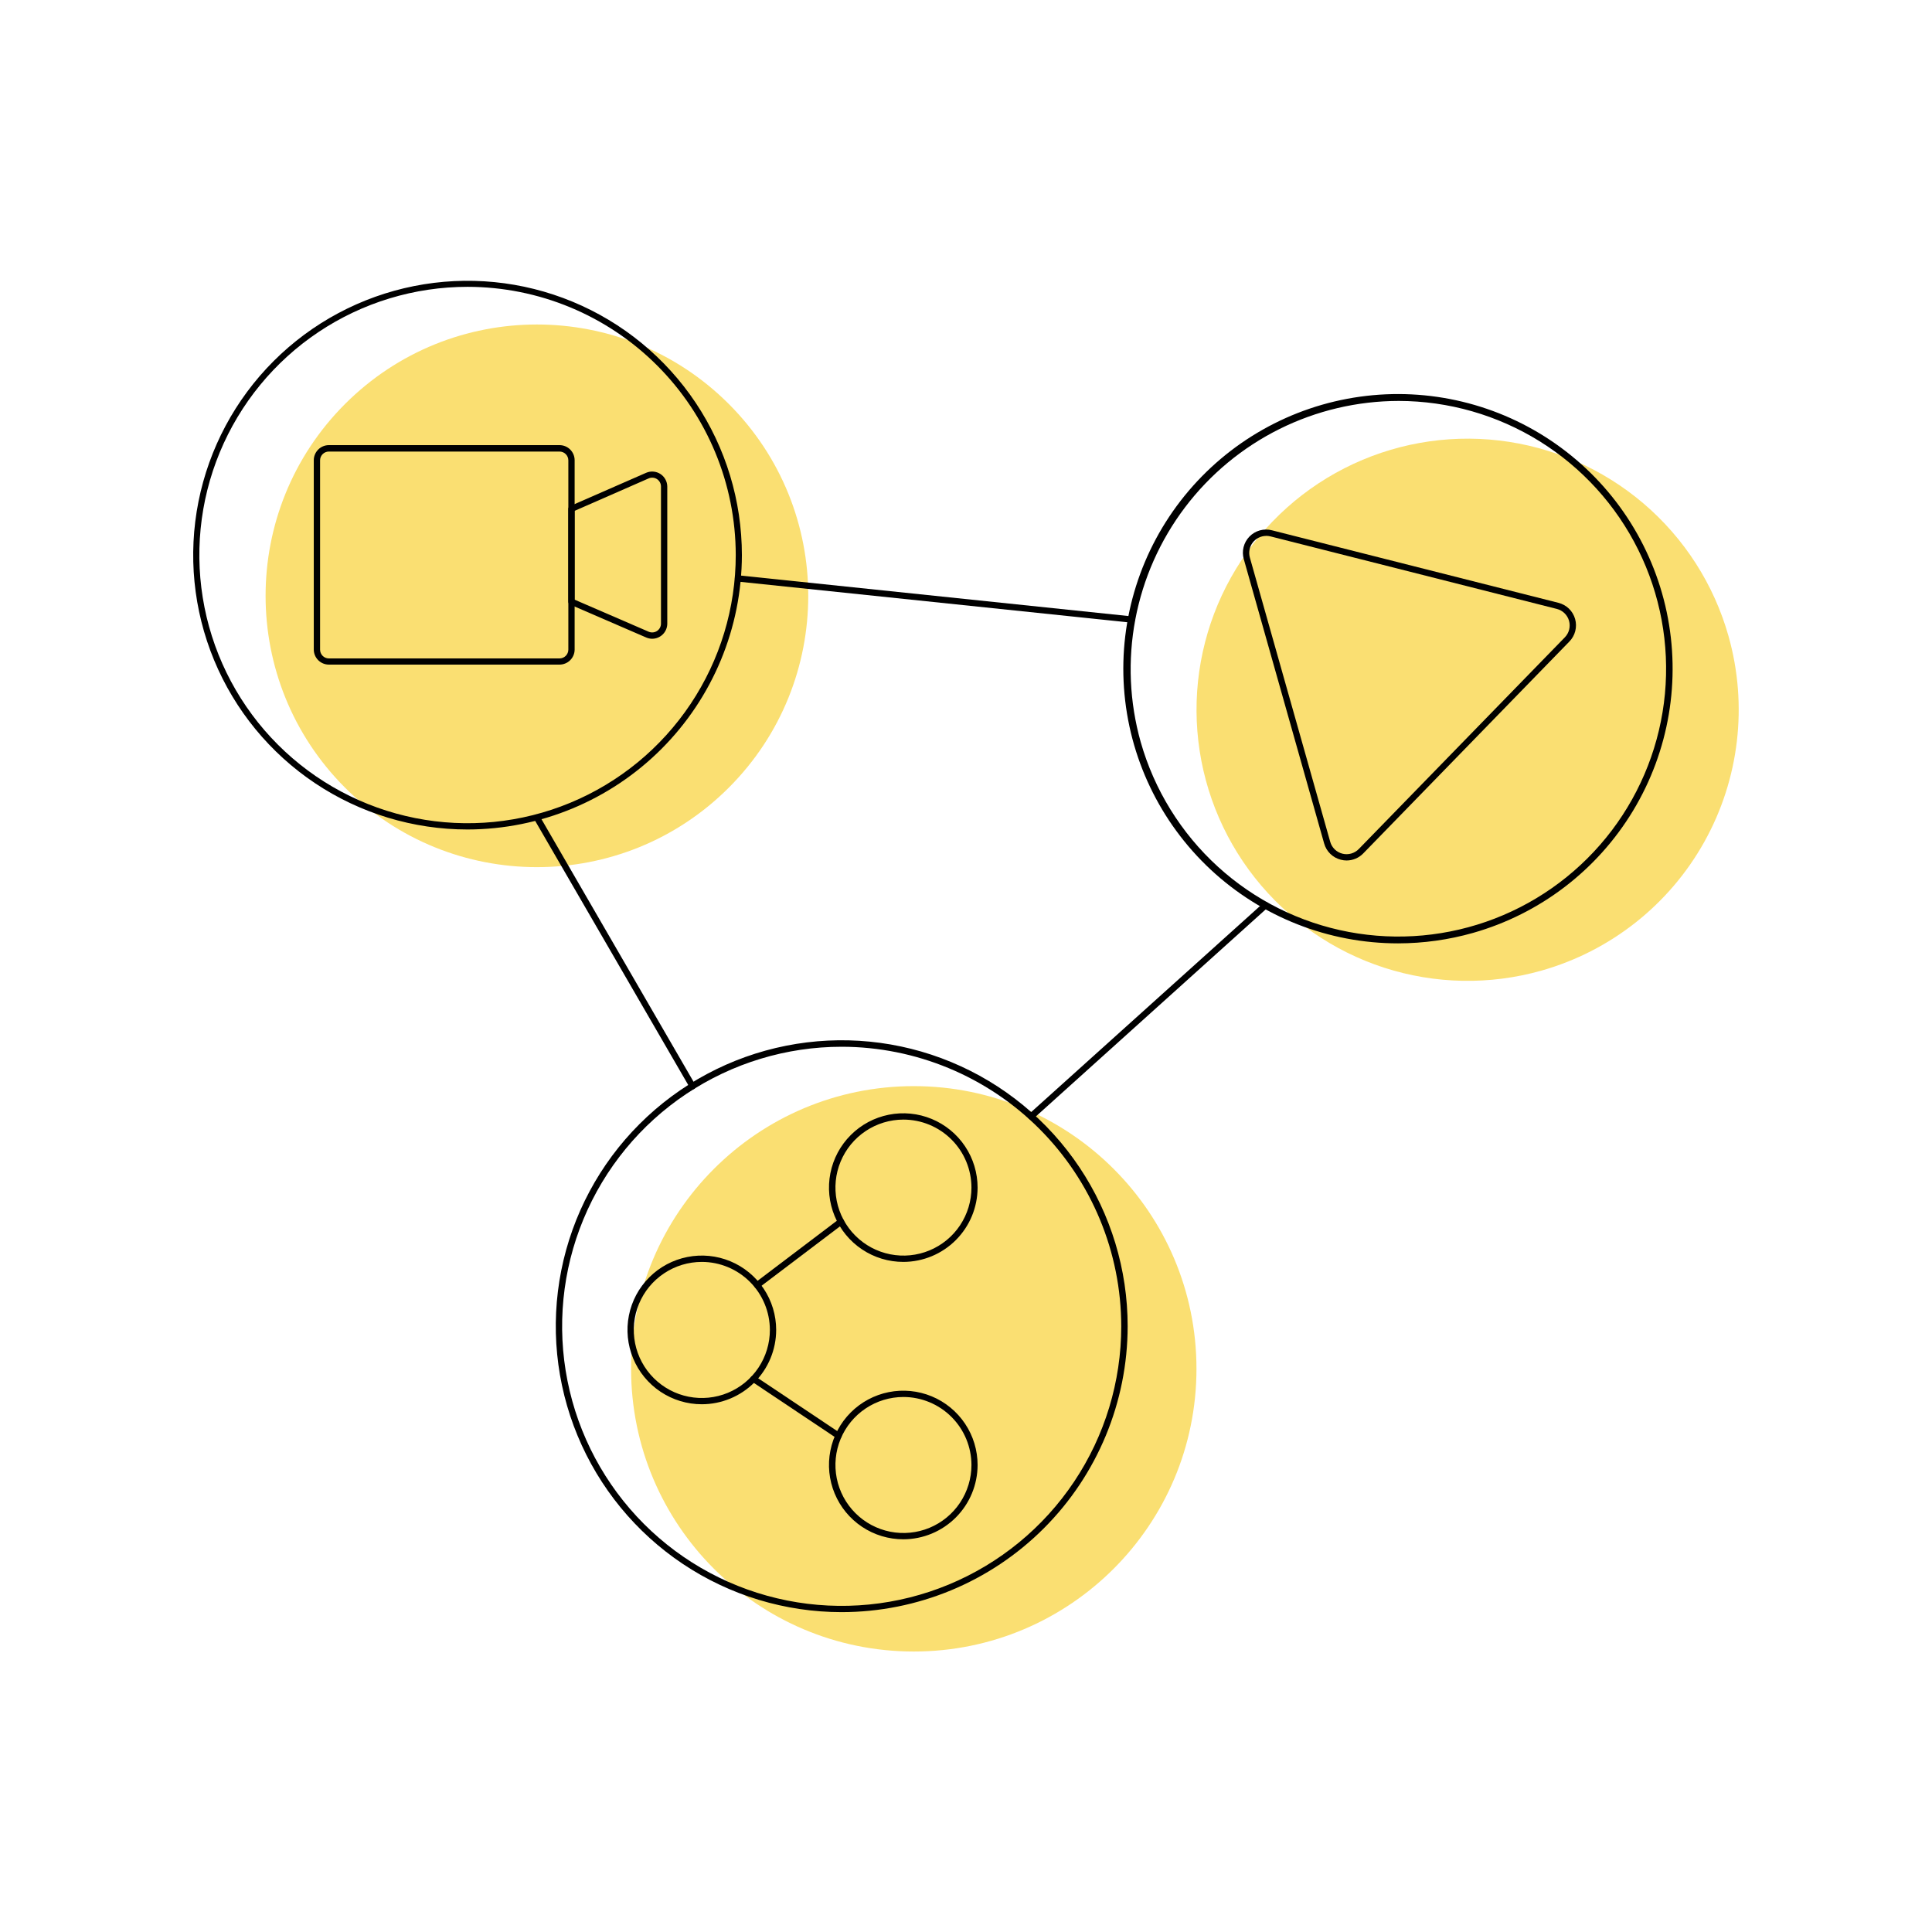 <svg width="180" height="180" viewBox="0 0 180 180" fill="none" xmlns="http://www.w3.org/2000/svg">
<path d="M67.899 73.386C77.771 63.514 77.771 47.508 67.899 37.636C58.027 27.764 42.021 27.764 32.148 37.636C22.276 47.508 22.276 63.514 32.148 73.386C42.021 83.258 58.027 83.258 67.899 73.386Z" fill="#FADF72"/>
<path d="M161.039 59.256C159.68 54.449 156.927 50.153 153.126 46.911C149.325 43.669 144.649 41.627 139.688 41.042C134.727 40.458 129.704 41.358 125.254 43.629C120.804 45.9 117.128 49.439 114.69 53.799C112.251 58.159 111.161 63.144 111.556 68.124C111.951 73.103 113.813 77.854 116.908 81.775C120.003 85.697 124.192 88.612 128.943 90.153C133.695 91.694 138.797 91.791 143.605 90.432C150.05 88.609 155.508 84.301 158.777 78.454C162.047 72.608 162.861 65.702 161.039 59.256Z" fill="#FADF72"/>
<path d="M85.135 153.868C99.68 153.868 111.472 142.076 111.472 127.53C111.472 112.984 99.68 101.192 85.135 101.192C70.589 101.192 58.797 112.984 58.797 127.53C58.797 142.076 70.589 153.868 85.135 153.868Z" fill="#FADF72"/>
<path d="M52.13 61.92H30.638C30.266 61.919 29.91 61.771 29.647 61.508C29.384 61.245 29.235 60.888 29.234 60.516V42.876C29.235 42.504 29.384 42.148 29.647 41.884C29.91 41.621 30.266 41.473 30.638 41.472H52.13C52.503 41.472 52.861 41.62 53.124 41.883C53.388 42.146 53.537 42.504 53.538 42.876V60.516C53.537 60.889 53.388 61.246 53.124 61.509C52.861 61.772 52.503 61.92 52.13 61.92ZM30.638 42.07C30.422 42.07 30.214 42.156 30.061 42.309C29.907 42.462 29.821 42.67 29.821 42.887V60.527C29.821 60.744 29.907 60.952 30.061 61.105C30.214 61.258 30.422 61.344 30.638 61.344H52.13C52.347 61.344 52.556 61.258 52.709 61.105C52.863 60.952 52.95 60.744 52.951 60.527V42.887C52.95 42.67 52.863 42.462 52.709 42.309C52.556 42.156 52.347 42.07 52.13 42.07H30.638Z" fill="black"/>
<path d="M60.764 59.511C60.571 59.511 60.38 59.471 60.203 59.393L53.122 56.329C53.069 56.306 53.024 56.269 52.993 56.221C52.961 56.173 52.945 56.117 52.945 56.059V47.419C52.946 47.362 52.962 47.307 52.992 47.259C53.023 47.211 53.067 47.173 53.118 47.149L60.199 44.05C60.413 43.956 60.647 43.918 60.879 43.938C61.111 43.957 61.335 44.034 61.53 44.161C61.725 44.289 61.886 44.463 61.997 44.668C62.109 44.872 62.168 45.102 62.169 45.335V58.104C62.168 58.476 62.02 58.833 61.757 59.097C61.493 59.361 61.137 59.51 60.764 59.511ZM53.532 55.868L60.437 58.856C60.562 58.91 60.698 58.932 60.833 58.92C60.968 58.908 61.098 58.863 61.212 58.788C61.325 58.714 61.418 58.612 61.483 58.493C61.547 58.373 61.581 58.24 61.582 58.104V45.32C61.581 45.184 61.547 45.051 61.482 44.931C61.417 44.812 61.323 44.711 61.209 44.636C61.095 44.562 60.965 44.517 60.83 44.506C60.694 44.495 60.558 44.517 60.433 44.572L53.532 47.596V55.868Z" fill="black"/>
<path d="M43.56 77.281C38.505 77.281 33.563 75.782 29.36 72.974C25.156 70.165 21.88 66.173 19.946 61.502C18.011 56.832 17.505 51.693 18.491 46.735C19.477 41.776 21.912 37.222 25.486 33.648C29.061 30.073 33.615 27.639 38.574 26.652C43.532 25.666 48.671 26.172 53.341 28.107C58.012 30.041 62.004 33.317 64.812 37.521C67.621 41.724 69.12 46.666 69.12 51.721C69.109 58.497 66.412 64.991 61.621 69.782C56.83 74.573 50.335 77.27 43.56 77.281ZM43.56 26.723C38.618 26.723 33.786 28.188 29.677 30.934C25.568 33.68 22.365 37.583 20.474 42.149C18.583 46.715 18.088 51.739 19.053 56.587C20.017 61.434 22.397 65.886 25.892 69.38C29.387 72.875 33.84 75.254 38.687 76.218C43.535 77.182 48.559 76.687 53.125 74.795C57.691 72.903 61.593 69.7 64.338 65.59C67.083 61.48 68.548 56.649 68.548 51.707C68.54 45.082 65.905 38.731 61.22 34.047C56.536 29.364 50.184 26.729 43.56 26.723Z" fill="black"/>
<path d="M125.467 80.169C125.284 80.169 125.101 80.146 124.924 80.1C124.554 80.007 124.215 79.818 123.942 79.552C123.668 79.286 123.471 78.952 123.368 78.585L115.884 52.103C115.776 51.736 115.768 51.347 115.86 50.976C115.952 50.605 116.141 50.265 116.408 49.99C116.674 49.716 117.009 49.518 117.377 49.415C117.746 49.312 118.135 49.31 118.505 49.407L145.184 56.16C145.556 56.251 145.896 56.439 146.172 56.704C146.447 56.969 146.646 57.303 146.75 57.671C146.854 58.039 146.859 58.428 146.763 58.798C146.668 59.168 146.476 59.507 146.207 59.778L127.015 79.506C126.815 79.715 126.574 79.881 126.308 79.994C126.042 80.108 125.756 80.167 125.467 80.169ZM117.965 49.929C117.72 49.93 117.48 49.988 117.262 50.097C117.043 50.207 116.853 50.366 116.706 50.561C116.559 50.756 116.459 50.982 116.414 51.222C116.369 51.462 116.38 51.709 116.446 51.945L123.934 78.43C124.009 78.698 124.154 78.941 124.353 79.135C124.553 79.329 124.8 79.466 125.069 79.535C125.339 79.603 125.622 79.599 125.889 79.523C126.157 79.447 126.4 79.302 126.594 79.103L145.796 59.375C145.99 59.175 146.127 58.928 146.195 58.659C146.263 58.389 146.26 58.107 146.184 57.839C146.109 57.572 145.964 57.329 145.765 57.135C145.567 56.94 145.32 56.802 145.051 56.733L118.372 49.975C118.238 49.942 118.102 49.925 117.965 49.925V49.929Z" fill="black"/>
<path d="M130.256 87.891C123.775 87.893 117.535 85.437 112.795 81.018C108.055 76.599 105.169 70.545 104.718 64.081C104.268 57.616 106.287 51.221 110.368 46.187C114.449 41.153 120.288 37.855 126.707 36.959C133.125 36.063 139.644 37.635 144.948 41.359C150.252 45.082 153.946 50.68 155.283 57.021C156.62 63.362 155.502 69.974 152.154 75.523C148.806 81.071 143.477 85.143 137.243 86.915C134.97 87.56 132.619 87.888 130.256 87.891ZM130.321 37.354C126.462 37.357 122.656 38.254 119.201 39.973C115.747 41.693 112.737 44.188 110.408 47.265C108.079 50.342 106.494 53.916 105.776 57.707C105.059 61.499 105.229 65.405 106.273 69.12C107.54 73.583 110.026 77.605 113.453 80.733C116.879 83.861 121.11 85.972 125.669 86.828C130.229 87.684 134.937 87.253 139.265 85.581C143.593 83.91 147.369 81.065 150.17 77.366C152.97 73.666 154.683 69.26 155.118 64.641C155.552 60.022 154.69 55.373 152.628 51.217C150.566 47.061 147.386 43.562 143.446 41.113C139.505 38.664 134.96 37.362 130.321 37.354Z" fill="black"/>
<path d="M84.168 117.569C82.798 117.571 81.459 117.167 80.319 116.407C79.179 115.648 78.29 114.567 77.764 113.303C77.239 112.038 77.1 110.646 77.366 109.302C77.632 107.958 78.29 106.724 79.258 105.755C80.226 104.785 81.459 104.125 82.803 103.857C84.146 103.589 85.538 103.725 86.804 104.249C88.07 104.773 89.151 105.66 89.912 106.799C90.674 107.937 91.08 109.276 91.08 110.646C91.078 112.48 90.35 114.238 89.054 115.535C87.758 116.833 86.002 117.564 84.168 117.569ZM84.168 104.31C82.915 104.311 81.69 104.683 80.649 105.38C79.607 106.076 78.796 107.066 78.317 108.224C77.838 109.382 77.713 110.655 77.958 111.884C78.203 113.113 78.806 114.242 79.693 115.127C80.579 116.013 81.708 116.616 82.937 116.86C84.166 117.105 85.439 116.979 86.597 116.499C87.755 116.02 88.744 115.208 89.44 114.166C90.136 113.124 90.508 111.899 90.508 110.646C90.506 108.965 89.837 107.354 88.648 106.167C87.46 104.979 85.848 104.311 84.168 104.31Z" fill="black"/>
<path d="M65.387 130.831C64.017 130.831 62.678 130.425 61.539 129.664C60.4 128.903 59.512 127.821 58.988 126.556C58.464 125.29 58.327 123.897 58.594 122.554C58.861 121.21 59.521 119.976 60.49 119.007C61.458 118.039 62.693 117.379 64.036 117.112C65.38 116.844 66.772 116.982 68.038 117.506C69.304 118.03 70.385 118.918 71.146 120.057C71.907 121.196 72.314 122.535 72.314 123.905C72.312 125.741 71.582 127.502 70.283 128.801C68.984 130.099 67.224 130.829 65.387 130.831ZM65.387 117.569C64.133 117.569 62.907 117.941 61.865 118.638C60.822 119.334 60.01 120.325 59.53 121.483C59.05 122.642 58.925 123.917 59.17 125.147C59.415 126.376 60.019 127.506 60.906 128.393C61.793 129.279 62.923 129.883 64.153 130.127C65.383 130.371 66.657 130.245 67.816 129.765C68.974 129.284 69.964 128.471 70.66 127.428C71.356 126.385 71.728 125.159 71.727 123.905C71.724 122.225 71.055 120.614 69.867 119.427C68.678 118.239 67.067 117.571 65.387 117.569Z" fill="black"/>
<path d="M84.168 143.413C82.798 143.415 81.459 143.011 80.319 142.252C79.179 141.492 78.29 140.412 77.764 139.147C77.239 137.882 77.1 136.49 77.366 135.146C77.632 133.803 78.29 132.568 79.258 131.599C80.226 130.63 81.459 129.969 82.803 129.701C84.146 129.433 85.538 129.57 86.804 130.093C88.07 130.617 89.151 131.504 89.912 132.643C90.674 133.782 91.08 135.121 91.08 136.49C91.078 138.324 90.35 140.082 89.054 141.379C87.758 142.677 86.002 143.408 84.168 143.413ZM84.168 130.154C82.915 130.155 81.69 130.527 80.649 131.224C79.607 131.92 78.796 132.91 78.317 134.068C77.838 135.226 77.713 136.5 77.958 137.728C78.203 138.957 78.806 140.086 79.693 140.972C80.579 141.857 81.708 142.461 82.937 142.705C84.166 142.949 85.439 142.823 86.597 142.344C87.755 141.864 88.744 141.052 89.44 140.01C90.136 138.968 90.508 137.743 90.508 136.49C90.505 134.81 89.836 133.2 88.647 132.012C87.459 130.824 85.848 130.156 84.168 130.154Z" fill="black"/>
<path d="M70.542 120.024C70.48 120.023 70.421 120.004 70.371 119.967C70.322 119.931 70.285 119.88 70.265 119.822C70.246 119.764 70.245 119.701 70.263 119.643C70.281 119.584 70.317 119.532 70.365 119.495L78.17 113.584C78.201 113.56 78.236 113.543 78.273 113.533C78.311 113.523 78.35 113.52 78.388 113.525C78.427 113.53 78.464 113.542 78.497 113.562C78.531 113.581 78.56 113.607 78.584 113.638C78.608 113.668 78.625 113.703 78.635 113.741C78.645 113.778 78.648 113.817 78.643 113.856C78.638 113.894 78.625 113.931 78.606 113.965C78.587 113.999 78.561 114.028 78.53 114.052L70.725 119.963C70.672 120.003 70.608 120.024 70.542 120.024Z" fill="black"/>
<path d="M78.117 134.053C78.059 134.052 78.003 134.035 77.955 134.003L70.035 128.711C69.971 128.667 69.927 128.6 69.912 128.524C69.897 128.448 69.913 128.369 69.956 128.304C69.977 128.272 70.004 128.245 70.037 128.223C70.069 128.202 70.105 128.187 70.142 128.18C70.18 128.172 70.219 128.173 70.257 128.18C70.295 128.188 70.33 128.203 70.362 128.225L78.282 133.517C78.336 133.551 78.376 133.602 78.398 133.662C78.42 133.722 78.421 133.787 78.403 133.848C78.384 133.909 78.346 133.962 78.294 133.999C78.243 134.036 78.18 134.055 78.117 134.053Z" fill="black"/>
<path d="M78.421 150.199C73.152 150.199 68.002 148.637 63.621 145.709C59.24 142.782 55.825 138.621 53.809 133.754C51.793 128.886 51.265 123.529 52.293 118.362C53.321 113.194 55.858 108.447 59.584 104.722C63.31 100.996 68.056 98.459 73.224 97.431C78.392 96.403 83.748 96.93 88.616 98.947C93.484 100.963 97.644 104.378 100.572 108.759C103.499 113.139 105.061 118.29 105.061 123.559C105.056 130.623 102.247 137.395 97.252 142.39C92.257 147.385 85.485 150.193 78.421 150.199ZM78.421 97.524C73.27 97.523 68.234 99.05 63.95 101.912C59.666 104.773 56.327 108.841 54.355 113.6C52.383 118.359 51.867 123.596 52.872 128.649C53.876 133.702 56.357 138.343 59.999 141.986C63.642 145.629 68.282 148.11 73.335 149.115C78.388 150.12 83.625 149.605 88.384 147.633C93.144 145.662 97.212 142.324 100.074 138.041C102.936 133.757 104.464 128.721 104.464 123.57C104.456 116.665 101.71 110.045 96.828 105.162C91.946 100.279 85.326 97.532 78.421 97.524Z" fill="black"/>
<path d="M105.457 58.014H105.428L68.73 54.183C68.652 54.174 68.582 54.135 68.533 54.075C68.485 54.014 68.462 53.937 68.47 53.859C68.478 53.783 68.517 53.712 68.577 53.663C68.637 53.615 68.714 53.592 68.791 53.6L105.482 57.431C105.559 57.439 105.629 57.477 105.678 57.537C105.726 57.597 105.749 57.674 105.741 57.751C105.734 57.822 105.701 57.888 105.649 57.936C105.596 57.985 105.528 58.012 105.457 58.014Z" fill="black"/>
<path d="M96.06 104.31C96.018 104.311 95.977 104.302 95.939 104.286C95.901 104.269 95.868 104.244 95.84 104.213C95.789 104.155 95.762 104.079 95.766 104.002C95.77 103.924 95.804 103.851 95.862 103.799L117.717 84.121C117.775 84.07 117.851 84.043 117.929 84.047C118.006 84.051 118.079 84.086 118.131 84.143C118.157 84.171 118.177 84.205 118.19 84.241C118.203 84.278 118.209 84.316 118.207 84.355C118.205 84.393 118.195 84.431 118.179 84.466C118.162 84.5 118.139 84.531 118.11 84.557L96.265 104.235C96.209 104.285 96.135 104.312 96.06 104.31Z" fill="black"/>
<path d="M64.525 101.484C64.473 101.484 64.422 101.471 64.378 101.446C64.333 101.421 64.295 101.384 64.269 101.34L49.768 76.32C49.748 76.287 49.735 76.25 49.73 76.212C49.724 76.174 49.726 76.135 49.736 76.098C49.746 76.061 49.763 76.026 49.786 75.995C49.81 75.965 49.839 75.939 49.873 75.92C49.94 75.881 50.02 75.87 50.096 75.889C50.171 75.909 50.236 75.958 50.276 76.025L64.776 101.059C64.796 101.092 64.81 101.129 64.815 101.167C64.821 101.205 64.819 101.244 64.809 101.281C64.799 101.318 64.782 101.353 64.758 101.384C64.735 101.414 64.706 101.44 64.672 101.459C64.626 101.481 64.575 101.489 64.525 101.484Z" fill="black"/>
</svg>
